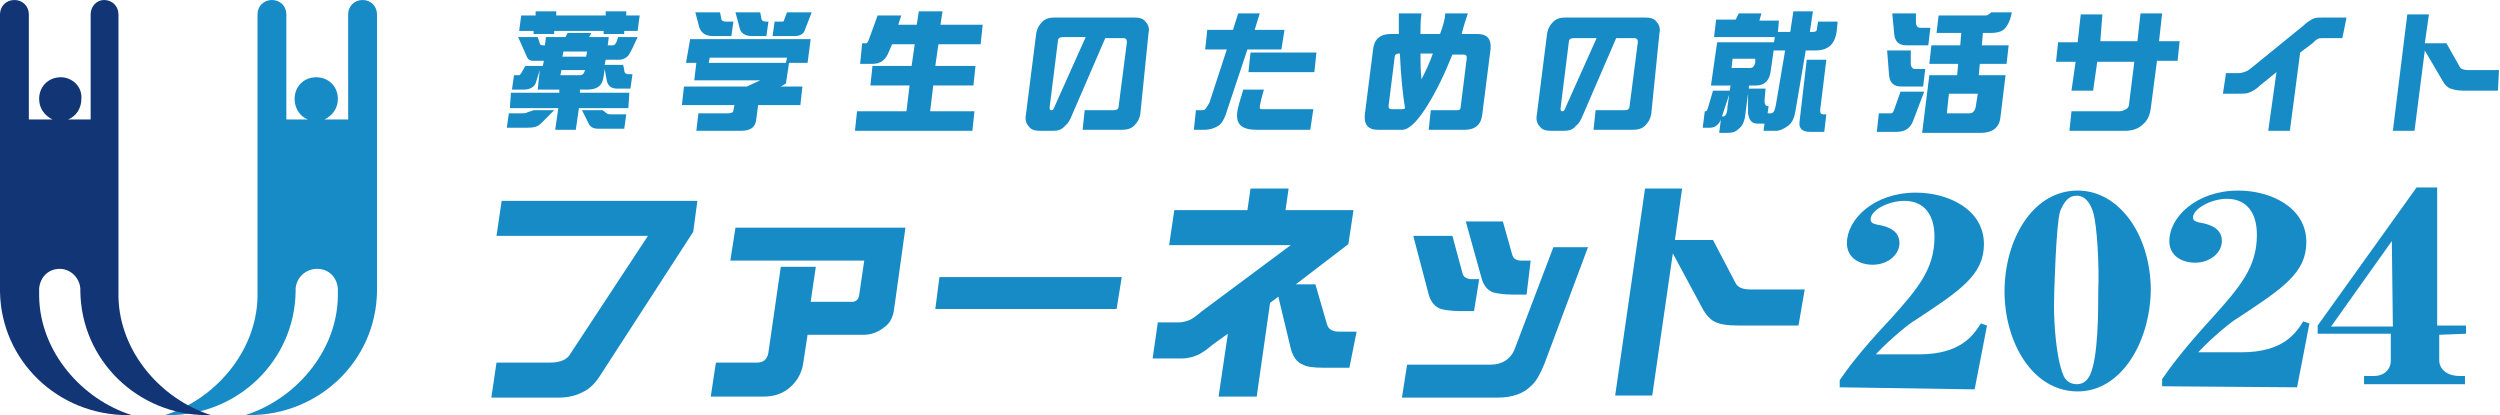 <?xml version="1.0" encoding="utf-8"?>
<!-- Generator: Adobe Illustrator 26.0.2, SVG Export Plug-In . SVG Version: 6.00 Build 0)  -->
<svg version="1.1" id="レイヤー_1" xmlns="http://www.w3.org/2000/svg" xmlns:xlink="http://www.w3.org/1999/xlink" x="0px"
	 y="0px" viewBox="0 0 242.7 40.3" style="enable-background:new 0 0 242.7 40.3;" xml:space="preserve">
<style type="text/css">
	.st0{fill:#178BC5;}
	.st1{fill:#113575;}
</style>
<path class="st0" d="M28.7,28L28.7,28L28.7,28l0,0.3v0h0c-0.1,6.7-5.6,12-12.3,12c-0.1,0-0.3,0-0.4,0c4.8-1.5,8.9-6.1,9-11.5h0V28
	v-6.5h0v-8.5v-1.4V1.4h0c0-0.8,0.6-1.4,1.4-1.4c0.8,0,1.4,0.6,1.4,1.4h0v10.2h2.1c-0.8-0.3-1.3-1.1-1.3-2c0-1.2,0.9-2.1,2.1-2.1
	c1.2,0,2.1,0.9,2.1,2.1c0,0.9-0.5,1.6-1.3,2h2.3V1.4h0c0-0.8,0.6-1.4,1.4-1.4c0.8,0,1.4,0.6,1.4,1.4h0v10.2v1.4v14h0V28v0.3h0
	c-0.1,6.7-5.6,12-12.4,12c-0.1,0-0.3,0-0.4,0c4.8-1.5,8.9-6.1,9-11.5h0c0,0,0-0.8,0-0.8c-0.1-1.1-0.9-1.9-2-1.9
	C29.7,26.1,28.8,26.9,28.7,28L28.7,28L28.7,28z"/>
<g>
	<path class="st0" d="M67.3,22.5l-9,13.9c-0.5,0.8-1.1,1.4-1.8,1.7c-0.6,0.3-1.3,0.5-2.3,0.5h-6.5l0.5-3.4h5.2c1,0,1.7-0.3,2-0.9
		l7.5-11.4H48.2l0.5-3.4h19L67.3,22.5z"/>
	<path class="st0" d="M86.8,30c-0.1,0.8-0.4,1.4-1,1.8c-0.5,0.4-1.2,0.7-1.9,0.7h-5.5L78,35.1c-0.1,1-0.6,1.9-1.3,2.5
		c-0.7,0.6-1.5,0.9-2.6,0.9h-5.1l0.5-3.3h4c0.6,0,1-0.3,1.1-1l1.2-8.3h3.4l-0.5,3.4h4c0.4,0,0.6-0.2,0.7-0.6l0.5-3.4H70.9l0.5-3.2
		h16.5L86.8,30z"/>
	<path class="st0" d="M108.4,30H90.8l0.4-3.1h17.7L108.4,30z"/>
	<path class="st0" d="M131,35.7h-2.5c-1,0-1.7-0.1-2-0.3c-0.6-0.2-1-0.8-1.2-1.6l-1.2-5l-0.8,0.6l-1.3,9.1h-3.7l0.9-6.1l-1.4,1
		c-0.7,0.6-1.2,0.9-1.4,1c-0.4,0.2-1,0.4-1.7,0.4h-2.8l0.5-3.5h2c0.4,0,0.7-0.1,1-0.2c0.3-0.1,0.7-0.4,1.3-0.9l8.6-6.4h-11.8
		l0.5-3.4h7.1l0.3-2.1h3.7l-0.3,2.1h6.6l-0.5,3.3l-5.1,3.9h1.9l1.1,3.8c0.1,0.4,0.3,0.6,0.6,0.7c0.2,0.1,0.5,0.1,1,0.1h1.3L131,35.7
		z"/>
	<path class="st0" d="M154.2,23.9l-4,10.7c-0.5,1.4-1,2.4-1.6,2.9c-0.7,0.7-1.8,1.1-3.2,1.1h-9.3l0.5-3.2h8.1c1.1,0,1.9-0.5,2.3-1.4
		l3.8-10H154.2z M143.1,30.2h-1.3c-0.9,0-1.5-0.1-1.9-0.2c-0.6-0.2-1-0.7-1.2-1.4l-1.5-5.7h3.8l1,3.7c0.1,0.3,0.4,0.5,0.9,0.5h0.7
		L143.1,30.2z M148.2,28.6h-1.3c-0.8,0-1.5-0.1-1.9-0.2c-0.6-0.2-1-0.7-1.2-1.5l-1.5-5.4h3.6l0.9,3.2c0.1,0.4,0.4,0.6,0.9,0.6h0.9
		L148.2,28.6z"/>
	<path class="st0" d="M174.6,31.6h-5.9c-1,0-1.6-0.1-2.1-0.3c-0.5-0.2-1-0.7-1.4-1.5l-2.8-5.2l-2,13.8h-3.6l2.9-20.1h3.6l-0.7,5h3.7
		l2.2,4.2c0.2,0.4,0.7,0.6,1.4,0.6h5.3L174.6,31.6z"/>
</g>
<g>
	<path class="st0" d="M178.6,37.6l0-0.7c0.7-1,1.8-2.6,5-6c2.6-2.9,4.2-4.8,4.2-7.9c0-2.6-1.4-3.5-2.9-3.5c-1.6,0-3.3,0.9-3.3,1.8
		c0,0.3,0.2,0.4,0.6,0.5c1.3,0.2,2.2,0.7,2.2,1.8c0,1.1-1.1,2.1-2.6,2.1c-1.2,0-2.5-0.6-2.5-2.1c0-2.3,2.6-4.9,6.7-4.9
		c3.1,0,6.6,1.6,6.6,5c0,3-2.3,4.5-6.7,7.4c-0.4,0.2-2.3,1.7-3.8,3.3l4.2,0c4.1,0,5.3-1.9,6-3l0.6,0.2l-1.2,6.2L178.6,37.6z"/>
	<path class="st0" d="M201.7,38c-4.4,0-7.1-4.8-7.1-9.7c0-5,2.7-9.8,7.1-9.8c4.1,0,7.1,4.4,7.1,9.7C208.7,33.3,205.9,38,201.7,38z
		 M203.2,20.6c-0.2-0.6-0.6-1.6-1.6-1.6c-0.9,0-1.3,0.8-1.6,1.5c-0.4,1.2-0.6,8.2-0.6,9.1c0,1.8,0.2,5.1,0.9,6.8
		c0.1,0.3,0.5,0.9,1.3,0.9c0.6,0,1-0.3,1.3-0.9c0.8-1.7,0.8-6.2,0.8-8.2C203.8,25.9,203.6,21.9,203.2,20.6z"/>
	<path class="st0" d="M209.9,37.5l0-0.7c0.7-1,1.8-2.6,5-6.1c2.6-2.9,4.2-4.8,4.2-7.9c0-2.6-1.4-3.5-2.9-3.5c-1.6,0-3.3,1-3.3,1.8
		c0,0.3,0.2,0.4,0.6,0.5c1.3,0.2,2.2,0.7,2.2,1.8c0,1.1-1.1,2.1-2.6,2.1c-1.2,0-2.5-0.6-2.5-2.1c0-2.3,2.6-4.9,6.7-4.9
		c3.1,0,6.6,1.6,6.6,5c0,3-2.3,4.5-6.7,7.4c-0.4,0.2-2.3,1.7-3.8,3.3l4.2,0c4.1,0,5.3-1.9,6-3l0.6,0.2l-1.2,6.2L209.9,37.5z"/>
	<path class="st0" d="M236.8,32.5l0,2.5c0,0.7,0.6,1.5,2,1.5l0.5,0l0,0.8l-9.8,0l0-0.8l1,0c0.9,0,1.6-0.6,1.6-1.5l0-2.6l-7.1,0
		l0-0.8l9.6-13.4l2,0l0,13.4l2.8,0l0,0.8L236.8,32.5z M232.2,23.4l-5.9,8.3l6,0L232.2,23.4z"/>
</g>
<g>
	<path class="st0" d="M51.8,10.7l2,0l-1.3,1.3c-0.3,0.3-0.7,0.4-1.3,0.4l-2,0l0.2-1.4l1.2,0c0.3,0,0.5,0,0.6-0.1L51.8,10.7z
		 M50.3,3.6l1.9,0l0.2,0.6c0,0.1,0.1,0.2,0.3,0.2l0.2,0l0.1-0.8l1.9,0l0.2-0.4l2.3,0l-0.2,0.4l1.9,0L59,4.4h0.5
		c0.2,0,0.4-0.3,0.5-0.8l1.9,0c-0.4,0.9-0.7,1.5-0.9,1.8c-0.3,0.3-0.6,0.4-0.9,0.4l-1.3,0l-0.1,0.5l1.8,0l0.1,0.5
		c0,0.3,0.2,0.4,0.4,0.4h0.4l-0.2,1.4l-1.3,0c-0.6,0-0.9-0.3-1-0.8l-0.2-1.1l-0.1,0.7C58.5,8.3,58,8.7,57,8.7h-0.7l0,0.3l4.8,0
		L61,10.5l-4.8,0l-0.3,2.1l-2,0l0.3-2.1l-4.7,0L49.6,9l4.7,0l0-0.3l-2.1,0l0.2-1.9L52,8.1c-0.2,0.4-0.6,0.6-1.2,0.6l-1.1,0l0.2-1.4
		l0.5,0c0.1,0,0.1-0.1,0.2-0.2l0.4-0.7l1.7,0l0.1-0.5l-1.1,0c-0.3,0-0.5-0.2-0.6-0.5L50.3,3.6z M62.1,1.5L61.9,3l-1.3,0l0,0.3l-2,0
		l0-0.3l-4.8,0l0,0.3l-2,0l0-0.3l-1.4,0l0.2-1.5l1.4,0l0-0.4l2,0l0,0.4l4.8,0l0-0.4l2,0l0,0.4L62.1,1.5z M56.3,7.3
		c0.3,0,0.4-0.2,0.5-0.5l-2.3,0l-0.1,0.5L56.3,7.3z M54.6,5.5l2.3,0L57,5l-2.3,0L54.6,5.5z M56.5,10.7l2,0l0.4,0.3
		c0.1,0.1,0.3,0.1,0.5,0.1l1.4,0l-0.2,1.4l-2.5,0c-0.4,0-0.7-0.1-0.9-0.4L56.5,10.7z"/>
	<path class="st0" d="M78.7,3.8l-0.3,2.3l-1.8,0l-0.3,2l-0.5,0.3l2.1,0l-0.2,1.8l-4.1,0l-0.2,1.5c-0.1,0.7-0.6,1-1.5,1l-4.3,0
		l0.2-1.7l2.9,0c0.3,0,0.5-0.1,0.5-0.3l0.1-0.5l-5.1,0l0.2-1.8l6.1,0l1.3-0.6l-6.4,0l0.2-1.7l-1,0L67,3.8L78.7,3.8z M67.5,1.2l2.4,0
		l0.1,0.5c0,0.3,0.2,0.4,0.5,0.4l0.7,0l-0.2,1.4l-1.8,0c-0.7,0-1.1-0.3-1.3-0.8L67.5,1.2z M68.8,6.1l7.5,0l0.1-0.5l-7.5,0L68.8,6.1z
		 M71.4,1.2l2.4,0l0.1,0.5c0,0.3,0.2,0.4,0.5,0.4h0.2l-0.2,1.4l-1.4,0c-0.7,0-1.1-0.3-1.2-0.8L71.4,1.2z M78.8,1.2L78.1,3
		c-0.1,0.3-0.5,0.5-0.9,0.5l-2.2,0l0.2-1.4l0.7,0c0.1,0,0.2,0,0.2-0.1l0.3-0.8L78.8,1.2z"/>
	<path class="st0" d="M85.2,1.5l2.3,0l-0.3,0.9l1.8,0l0.2-1.3l2.3,0l-0.2,1.3l4.1,0l-0.2,1.9l-4.1,0l-0.3,2.1l3.9,0l-0.2,1.9l-3.9,0
		l-0.3,2.5l4.3,0l-0.2,1.9l-11.4,0l0.2-1.9l4.8,0l0.3-2.5l-3.8,0l0.2-1.9l3.8,0l0.3-2.1l-2.2,0L86.3,5c-0.3,0.8-0.8,1.2-1.6,1.2
		l-1.2,0l0.2-2l0.4,0c0.1,0,0.2-0.2,0.3-0.5L85.2,1.5z"/>
	<path class="st0" d="M110.7,11.1c-0.1,0.5-0.3,0.8-0.6,1.1c-0.3,0.3-0.7,0.4-1.2,0.4l-3.8,0l0.2-1.9l2.8,0c0.3,0,0.5-0.1,0.5-0.4
		l0.8-6.2c0-0.3-0.1-0.4-0.4-0.4l-1.7,0l-3.2,7.4c-0.2,0.5-0.4,0.9-0.7,1.1c-0.3,0.4-0.7,0.5-1.2,0.5l-1.2,0c-0.5,0-0.9-0.1-1.1-0.4
		c-0.3-0.3-0.4-0.7-0.3-1.2l1-7.9c0.1-0.5,0.3-0.8,0.6-1.1c0.3-0.3,0.7-0.4,1.2-0.4l7.7,0c0.5,0,0.9,0.1,1.1,0.4
		c0.3,0.3,0.4,0.7,0.3,1.1L110.7,11.1z M105.4,3.6l-2.2,0c-0.3,0-0.5,0.1-0.5,0.4l-0.8,6.4c0,0.2,0,0.3,0.2,0.3
		c0.1,0,0.2-0.1,0.3-0.4L105.4,3.6z"/>
	<path class="st0" d="M124.4,4.8l-3.3,0l-2,6c-0.2,0.7-0.5,1.2-0.8,1.4c-0.3,0.2-0.8,0.4-1.4,0.4l-1,0l0.2-1.9l0.4,0
		c0.3,0,0.4,0,0.5-0.1c0.1-0.1,0.2-0.3,0.4-0.6l1.7-5.2l-2.1,0l0.2-1.9l2.5,0l0.5-1.6l2.1,0l-0.5,1.6l2.9,0L124.4,4.8z M127.2,12.6
		l-5.2,0c-1.4,0-2-0.5-1.9-1.6c0-0.3,0.2-1,0.6-2.3l2,0c-0.3,1-0.4,1.6-0.4,1.7c0,0.1,0,0.2,0.2,0.2c0,0,0.1,0,0.4,0l4.6,0
		L127.2,12.6z M127.6,7l-6.4,0l0.2-1.9l6.4,0L127.6,7z"/>
	<path class="st0" d="M143.9,11.1c-0.1,1-0.7,1.5-1.7,1.5l-3.5,0l0.2-1.9l2.6,0c0.2,0,0.3-0.1,0.3-0.3l0.6-4.8
		c0-0.2-0.1-0.3-0.3-0.3l-1.1,0c-0.8,2-1.6,3.6-2.4,4.9c-1,1.6-1.8,2.4-2.5,2.4l-2.3,0c-1,0-1.4-0.5-1.3-1.5l0.8-6.3
		c0.1-1,0.7-1.5,1.7-1.5h0.8c0-0.7,0-1.4,0-2l2.2,0c-0.1,0.7-0.1,1.3-0.1,2l1.9,0c0.3-0.8,0.5-1.5,0.5-2l2.2,0
		c-0.2,0.6-0.4,1.2-0.6,2l1.5,0c1,0,1.4,0.5,1.3,1.5L143.9,11.1z M136.4,10.5c-0.2-1.2-0.4-3-0.5-5.3h-0.1c-0.2,0-0.4,0.1-0.4,0.3
		l-0.6,4.8c0,0.2,0.1,0.3,0.3,0.3l1,0C136.2,10.6,136.3,10.6,136.4,10.5z M139.1,5.2l-1.2,0c0,0.8,0,1.7,0.1,2.5
		C138.4,6.9,138.8,6.1,139.1,5.2z"/>
	<path class="st0" d="M160.3,11.1c-0.1,0.5-0.3,0.8-0.6,1.1c-0.3,0.3-0.7,0.4-1.2,0.4l-3.8,0l0.2-1.9l2.8,0c0.3,0,0.5-0.1,0.5-0.4
		l0.8-6.2c0-0.3-0.1-0.4-0.4-0.4l-1.7,0l-3.2,7.4c-0.2,0.5-0.4,0.9-0.7,1.1c-0.3,0.4-0.7,0.5-1.2,0.5l-1.2,0c-0.5,0-0.9-0.1-1.1-0.4
		c-0.3-0.3-0.4-0.7-0.3-1.2l1-7.9c0.1-0.5,0.3-0.8,0.6-1.1c0.3-0.3,0.7-0.4,1.2-0.4l7.7,0c0.5,0,0.9,0.1,1.1,0.4
		c0.3,0.3,0.4,0.7,0.3,1.1L160.3,11.1z M155,3.7l-2.2,0c-0.3,0-0.5,0.1-0.5,0.4l-0.8,6.4c0,0.2,0,0.3,0.2,0.3c0.1,0,0.2-0.1,0.3-0.4
		L155,3.7z"/>
	<path class="st0" d="M166.3,8.8l1.7,0l-0.9,2.7c-0.2,0.6-0.6,0.9-1.1,0.9h-0.7l0.2-1.6h0.1c0.1,0,0.1-0.1,0.2-0.3L166.3,8.8z
		 M166.7,4.1l5.6,0l-0.4,2.8c-0.1,0.9-0.6,1.4-1.4,1.4l-0.7,0l-0.4,3.1c-0.1,0.4-0.2,0.8-0.6,1.1c-0.3,0.3-0.6,0.4-1.1,0.4l-0.8,0
		l0.2-1.6h0.2c0.2,0,0.4-0.3,0.4-0.9l0.3-2.1l-1.9,0L166.7,4.1z M168.8,1.3l2.2,0L170.8,2l1.9,0l-0.1,1.1l1.2,0l0.3-2l1.9,0l-0.3,2
		h0.3c0.3,0,0.4-0.1,0.4-0.4l0.1-0.6l1.9,0l-0.1,1c-0.2,1.2-0.8,1.8-2.1,1.8l-0.9,0l-1,5.9c-0.1,0.6-0.3,1.1-0.7,1.4
		c-0.4,0.3-0.8,0.5-1.2,0.5l-1.2,0l0.1-0.7l-0.7,0c-0.5,0-0.8-0.3-0.9-1l0-2.4l1.7,0l-0.1,1.2c0,0.3,0.1,0.5,0.3,0.5h0.1l-0.1,0.7
		h0.3c0.3,0,0.4-0.3,0.5-0.8l0.9-5.3l-1.2,0l0.2-1.3l-5.9,0l0.2-1.7l1.9,0L168.8,1.3z M169.9,6.6c0.3,0,0.4-0.2,0.5-0.5l0-0.4
		l-2.2,0l-0.1,0.9L169.9,6.6z M175.4,5.8l1.9,0l-0.6,4.9c0,0.3,0.1,0.4,0.3,0.4l0.3,0l-0.2,1.7l-1.4,0c-0.7,0-1.1-0.3-1-1L175.4,5.8
		z"/>
	<path class="st0" d="M184.5,8.9l2.3,0l-1.1,2.9c-0.3,0.7-0.8,1-1.6,1l-1.9,0l0.2-1.8l1.2,0c0.1,0,0.2-0.1,0.3-0.4L184.5,8.9z
		 M183.2,4.9l2.3,0l0,1.3c0,0.3,0.2,0.5,0.4,0.5l1,0l-0.2,1.7l-2.1,0c-0.7,0-1.1-0.3-1.2-1L183.2,4.9z M183.7,1.3l2.3,0l0,0.9
		c0,0.3,0.2,0.5,0.4,0.5l1,0l-0.2,1.7l-2.1,0c-0.7,0-1.1-0.3-1.2-1L183.7,1.3z M193.3,1.2l2,0c-0.1,0.7-0.4,1.3-0.7,1.6
		c-0.3,0.3-0.8,0.4-1.3,0.4h-0.8l-0.1,1.2l2.6,0l-0.2,1.8l-2.6,0l-0.1,1.1l2.6,0l-0.5,4.1c-0.1,1-0.8,1.5-1.9,1.5l-5.7,0l0.7-5.6
		l2.7,0l0.1-1.1l-2.8,0l0.2-1.8l2.8,0l0.1-1.2l-2.4,0l0.2-1.7l4.6,0C192.9,1.5,193.1,1.4,193.3,1.2z M191.2,11
		c0.3,0,0.5-0.2,0.6-0.6l0.2-1.3l-2.8,0l-0.2,1.9L191.2,11z"/>
	<path class="st0" d="M211.4,5.9l-2,0l-0.6,4.6c-0.1,0.7-0.3,1.2-0.8,1.6c-0.4,0.4-1,0.6-1.7,0.6l-5.4,0l0.2-1.9l4.7,0
		c0.2,0,0.4-0.1,0.6-0.2c0.2-0.1,0.3-0.3,0.3-0.6l0.5-4l-3.6,0l-0.4,2.8l-2.1,0l0.4-2.8l-1.9,0l0.2-1.9l1.9,0l0.3-2.7l2.1,0L203.9,4
		l3.6,0l0.3-2.7l2.1,0L209.6,4l2,0L211.4,5.9z"/>
	<path class="st0" d="M227.4,3.7l-1.8,0c-0.3,0-0.5,0-0.6,0.1c-0.1,0-0.3,0.2-0.5,0.4l-1.2,0.9l-1,7.6l-2.1,0L221,7l-1.6,1.3
		c-0.4,0.4-0.8,0.6-1.1,0.7c-0.2,0.1-0.7,0.1-1.3,0.1l-1.2,0l0.3-2l1.2,0c0.3,0,0.6-0.1,0.8-0.2c0.1,0,0.3-0.2,0.7-0.5l4.8-3.9
		c0.4-0.4,0.8-0.6,1-0.7c0.2-0.1,0.6-0.1,1.1-0.1l2.1,0L227.4,3.7z"/>
	<path class="st0" d="M242.5,8.8l-3.4,0c-0.5,0-0.9-0.1-1.2-0.2c-0.3-0.1-0.6-0.4-0.8-0.8l-1.7-2.9l-1,7.8l-2.1,0l1.4-11.3l2.1,0
		l-0.4,2.8l2.1,0l1.3,2.3c0.1,0.2,0.4,0.3,0.8,0.3l3,0L242.5,8.8z"/>
</g>
<path class="st1" d="M7.8,28L7.8,28L7.8,28l0,0.3v0h0c0.1,6.7,5.6,12,12.3,12c0.1,0,0.3,0,0.4,0c-4.8-1.5-8.9-6.1-9-11.5h0V28v-6.5
	h0v-8.5v-1.4V1.4h0c0-0.8-0.6-1.4-1.4-1.4C9.4,0,8.8,0.6,8.8,1.4h0v10.2H6.6c0.8-0.3,1.3-1.1,1.3-2C8,8.4,7,7.5,5.9,7.5
	c-1.2,0-2.1,0.9-2.1,2.1c0,0.9,0.5,1.6,1.3,2H2.8V1.4h0C2.8,0.6,2.2,0,1.4,0C0.6,0,0,0.6,0,1.4h0v10.2v1.4v14h0V28v0.3h0
	c0.1,6.7,5.6,12,12.4,12c0.1,0,0.3,0,0.4,0c-4.8-1.5-8.9-6.1-9-11.5h0c0,0,0-0.8,0-0.8c0.1-1.1,0.9-1.9,2-1.9
	C6.8,26.1,7.7,26.9,7.8,28L7.8,28L7.8,28z"/>
</svg>
